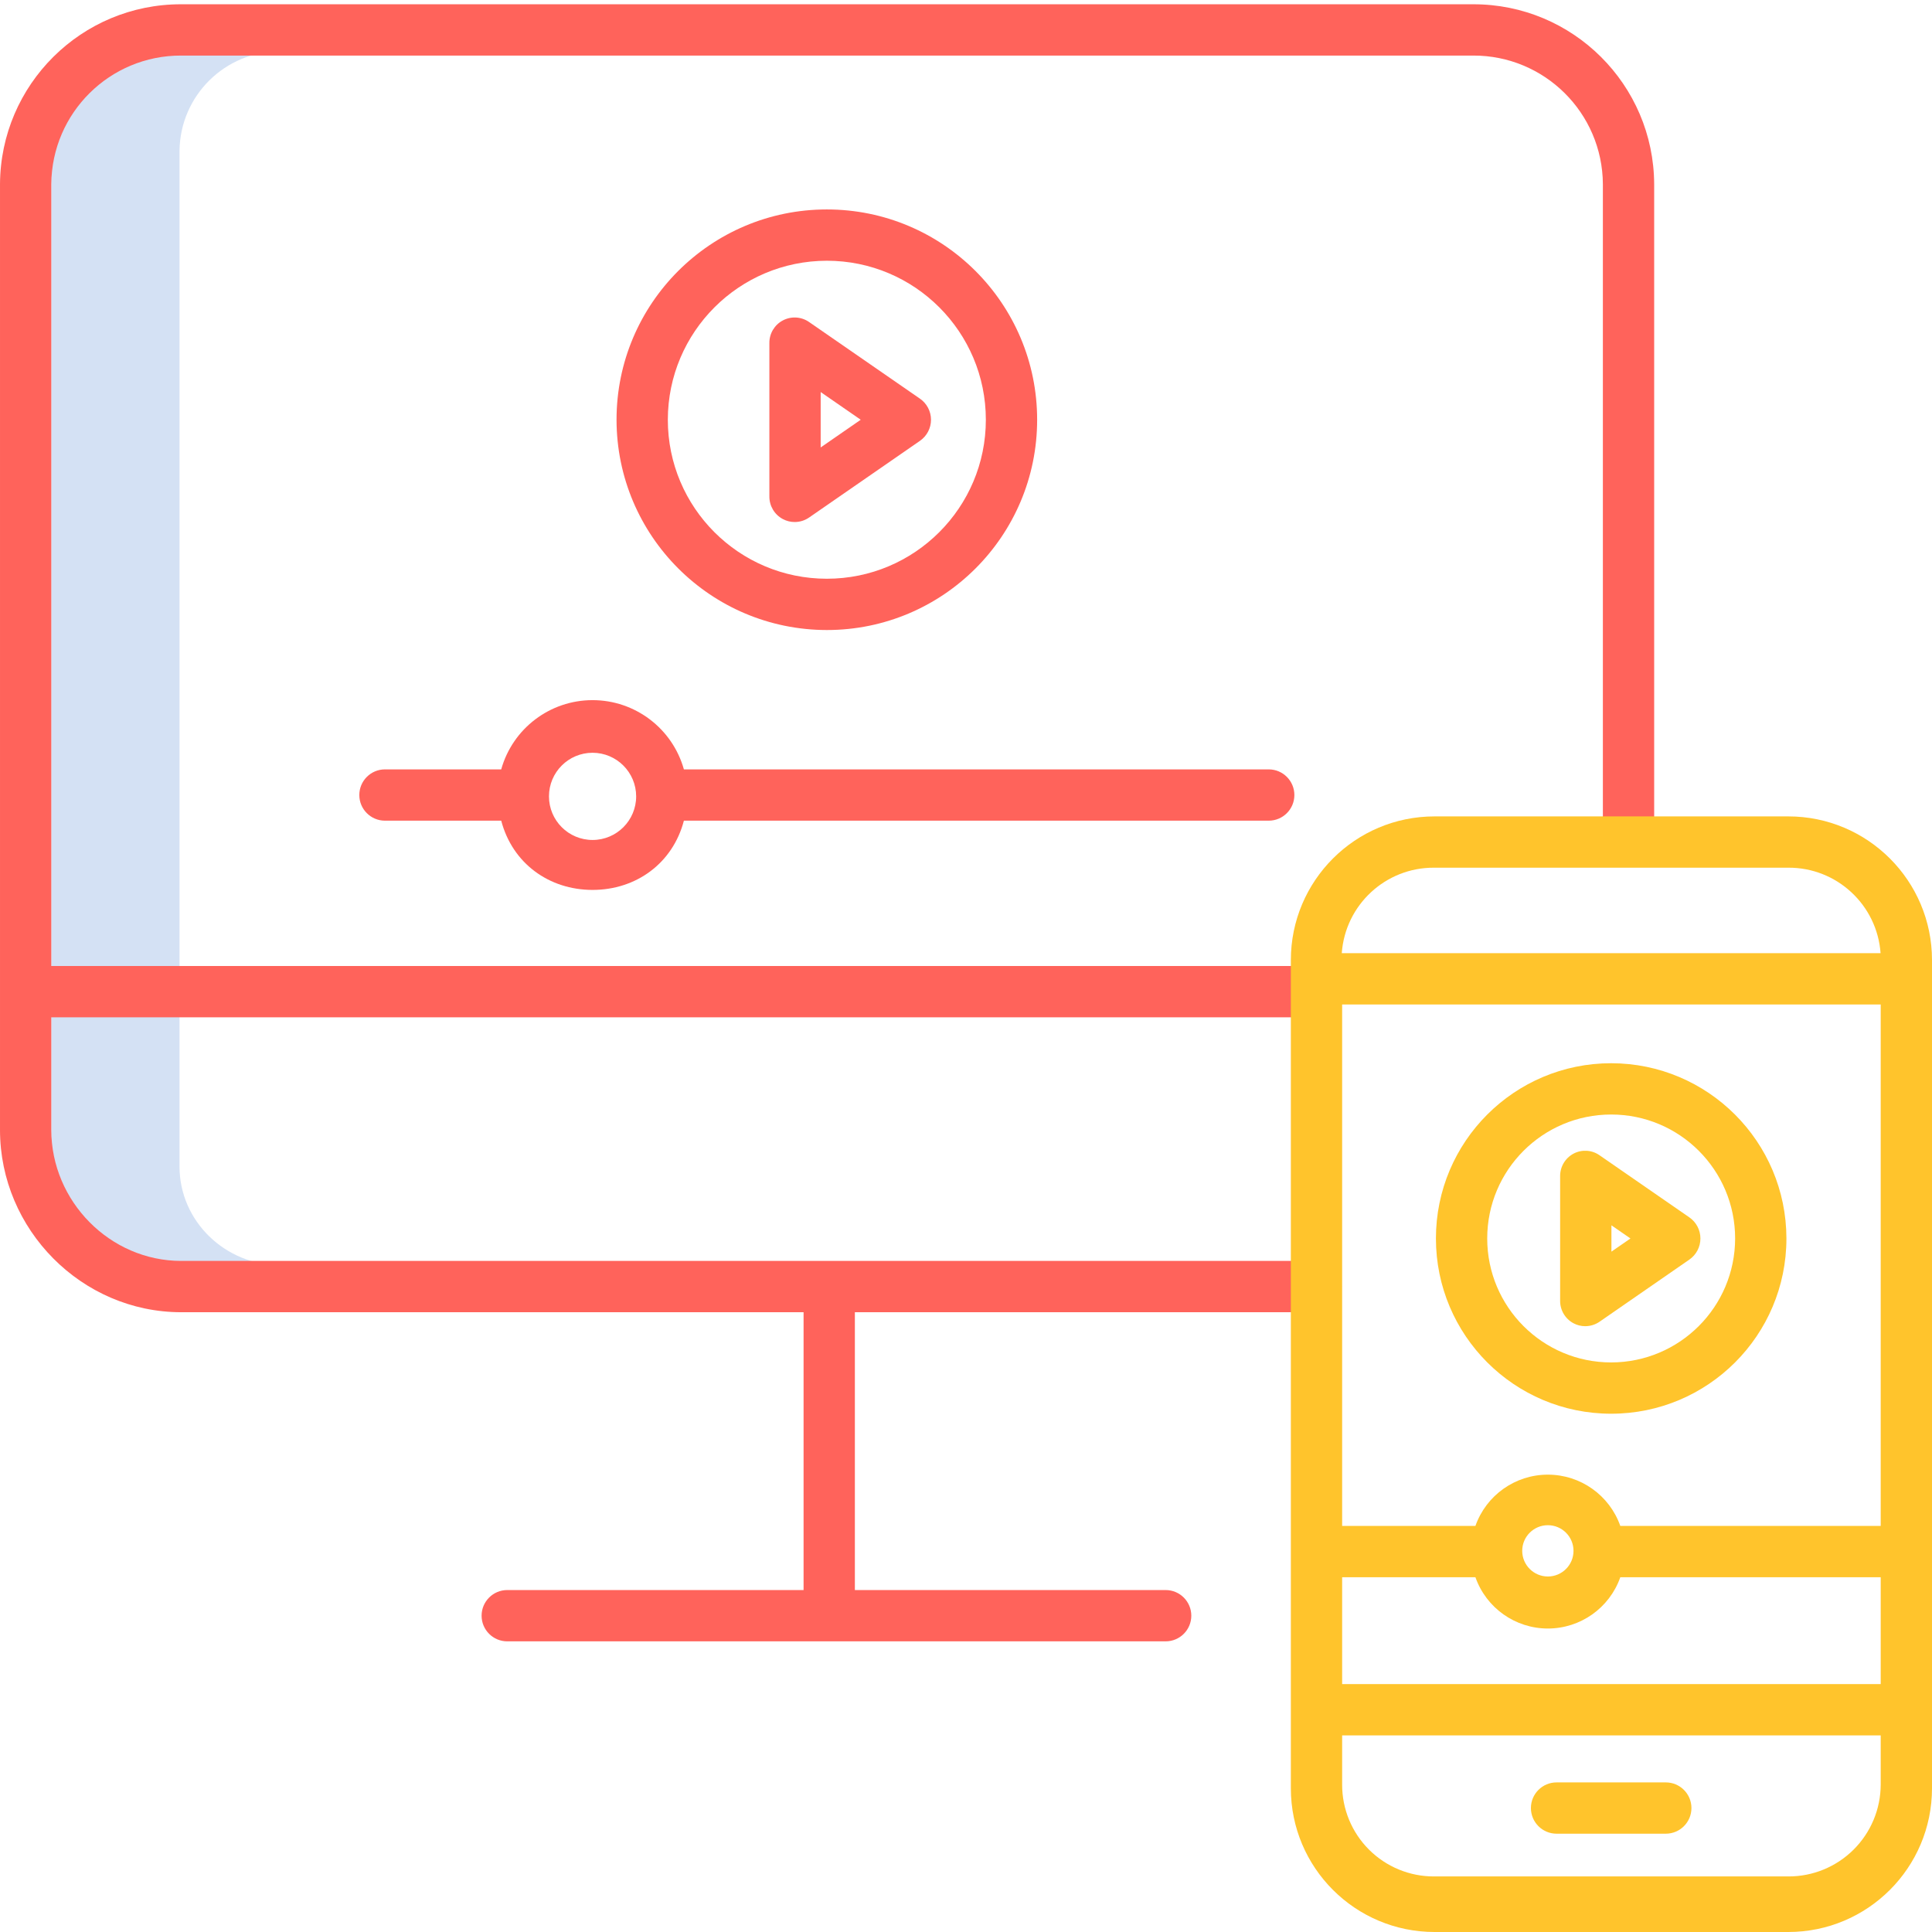 <svg height="452pt" viewBox="0 0 452 451" width="452pt" xmlns="http://www.w3.org/2000/svg"><path d="m42 272.422v-36.922h-30v36.922c0 12.82 10.742 23.078 23.559 23.078h30c-12.816 0-23.559-10.258-23.559-23.078zm0 0" fill="#d4e1f4"/><path d="m65.559 11.5h-30c-12.895-.012-23.395 10.352-23.559 23.246v192.754h30v-192.754c.164-12.895 10.664-23.258 23.559-23.246zm0 0" fill="#d4e1f4"/><g fill="#ff635b"><path d="m42.398 306.5h145.602v65h-69.328c-3.316 0-6 2.688-6 6s2.684 6 6 6h154.039c3.312 0 6-2.688 6-6s-2.688-6-6-6h-72.711v-65h107.883c3.316 0 6-2.688 6-6s-2.684-6-6-6h-265.484c-16.676 0-30.398-13.969-30.398-30.641v-26.359h296v-12h-296v-182.898c.105-16.699 13.703-30.16 30.398-30.102h302.254c16.684-.051 30.262 13.414 30.348 30.102v153.422c0 3.312 2.688 6 6 6s6-2.688 6-6v-153.422c-.094-23.312-19.039-42.145-42.348-42.102h-302.254c-23.32-.051-42.285 18.777-42.398 42.102v221.258c0 23.289 19.105 42.641 42.398 42.641zm0 0"/><path d="m117.262 179.5h-27.199c-3.312 0-6 2.688-6 6s2.688 6 6 6h27.199c2.625 10 11.207 16.199 21.371 16.199 10.16 0 18.746-6.199 21.367-16.199h136.824c3.312 0 6-2.688 6-6s-2.688-6-6-6h-136.824c-2.688-9.578-11.422-16.199-21.371-16.199-9.949 0-18.68 6.621-21.367 16.199zm31.57 6.312c0 5.637-4.566 10.203-10.199 10.203-5.633 0-10.199-4.566-10.199-10.203 0-5.633 4.566-10.199 10.199-10.199 5.629.008 10.191 4.57 10.199 10.199zm0 0"/><path d="m183.156 120.941c.848.453 1.797.688 2.758.688 1.215 0 2.402-.371 3.398-1.066l25.914-17.926c1.621-1.121 2.586-2.965 2.586-4.934s-.965-3.812-2.586-4.934l-25.926-17.926c-1.82-1.27-4.199-1.414-6.156-.375-1.961 1.039-3.176 3.09-3.145 5.309v35.852c-.023 2.223 1.195 4.273 3.156 5.312zm8.844-29.719 9.371 6.48-9.371 6.48zm0 0"/><path d="m193.445 146.898c27.172 0 49.199-22.027 49.199-49.199s-22.027-49.199-49.199-49.199c-27.172 0-49.203 22.027-49.203 49.199.031 27.16 22.043 49.172 49.203 49.199zm0-86.398c20.543 0 37.199 16.656 37.199 37.199 0 20.547-16.656 37.199-37.199 37.199-20.547 0-37.203-16.652-37.203-37.199.023-20.535 16.668-37.176 37.203-37.199zm0 0"/></g><path d="m452 224.125c0-18.57-15.055-33.625-33.621-33.625h-82.758c-18.566 0-33.621 15.055-33.621 33.625v193.754c0 18.566 15.055 33.621 33.621 33.621h82.758c18.566 0 33.621-15.055 33.621-33.621zm-138 144.375h31.18c2.531 7.191 9.324 12 16.949 12s14.418-4.809 16.949-12h60.922v25h-126zm42.129-6.172c0-3.316 2.688-6 6-6s6 2.684 6 6c0 3.312-2.688 6-6 6-3.312-.004-5.996-2.688-6-6zm22.949-5.828c-2.531-7.191-9.324-12-16.949-12s-14.418 4.809-16.949 12h-31.18v-122h126v122zm-43.57-154h82.871c11.336-.055 20.777 8.688 21.59 20h-126.055c.812-11.312 10.254-20.059 21.594-20zm82.871 236h-82.871c-5.707.02-11.188-2.238-15.223-6.273-4.039-4.031-6.301-9.512-6.285-15.219v-11.508h126v11.508c-.012 5.719-2.297 11.199-6.355 15.23-4.055 4.031-9.547 6.285-15.266 6.262zm0 0" fill="#ffc42c"/><path d="m389.719 416.5h-25.555c-3.312 0-6 2.688-6 6s2.688 6 6 6h25.555c3.312 0 6-2.688 6-6s-2.688-6-6-6zm0 0" fill="#ffc42c"/><path d="m395.23 284.309-21-14.523c-1.801-1.27-4.164-1.414-6.109-.379-1.953 1.047-3.156 3.098-3.121 5.316v29.047c-.035 2.215 1.168 4.266 3.121 5.312.844.453 1.785.688 2.742.688 1.211 0 2.395-.371 3.391-1.066l20.988-14.523c1.617-1.125 2.582-2.969 2.578-4.938 0-1.969-.969-3.812-2.59-4.934zm-18.23 8.016v-6.156l4.453 3.078zm0 0" fill="#ffc42c"/><path d="m376.941 248.246c-22.645 0-41 18.355-41 41 0 22.645 18.355 41 41 41 22.645 0 41-18.355 41-41-.027-22.633-18.367-40.977-41-41zm0 70c-16.016 0-29-12.984-29-29s12.984-29 29-29 29 12.984 29 29c-.02 16.008-12.992 28.98-29 29zm0 0" fill="#ffc42c"/></svg>